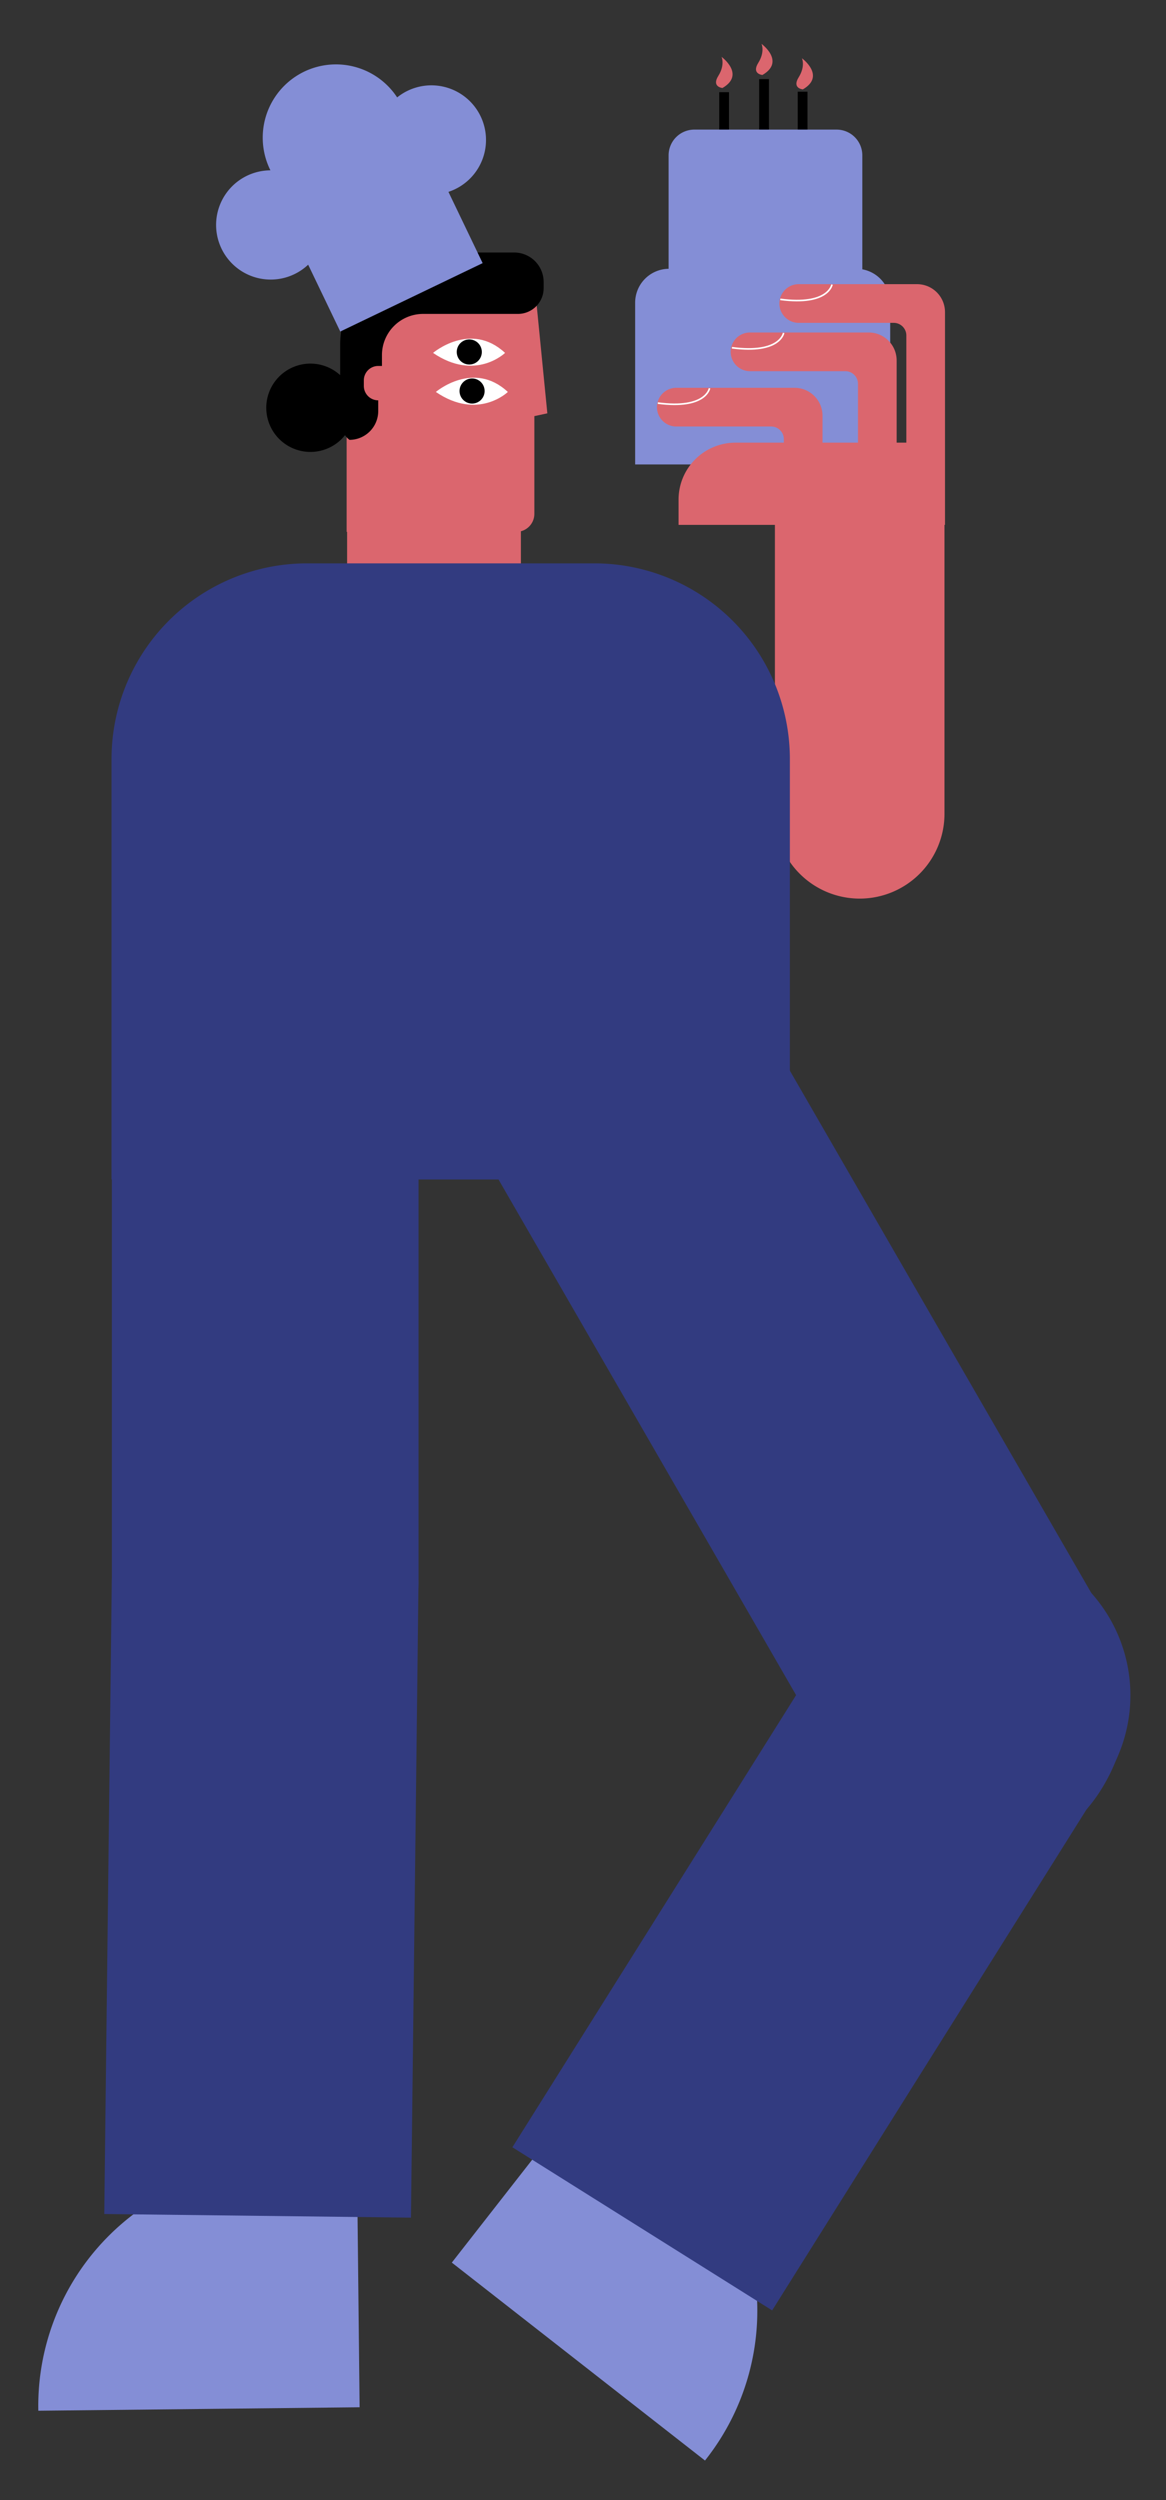 <svg id="Capa_1" data-name="Capa 1" xmlns="http://www.w3.org/2000/svg" viewBox="0 0 1437 3080"><rect x="0" y="0" width="1437" height="3080" fill="#333333" stroke="none"/><title>Mesa de trabajo 11</title><rect x="983.16" y="112.97" width="12.02" height="84.17"/><rect x="886.4" y="113.55" width="12.02" height="84.17"/><rect x="935.64" y="97.51" width="12.02" height="84.17"/><path d="M1097.1,372.91V572.17H782.77V372.91A41.77,41.77,0,0,1,824,331.13V191.39a31.74,31.74,0,0,1,31.74-31.74H1031a31.74,31.74,0,0,1,31.74,31.74V331.78A41.8,41.8,0,0,1,1097.1,372.91Z" fill="#848ed6"/><polygon points="658.52 338.56 658.52 347.22 657.66 338.56 658.52 338.56" fill="#db666e"/><polygon points="657.66 338.56 657.02 338.56 657.38 335.7 657.66 338.56" fill="#db666e"/><path d="M674.55,509.18l-16,3.44V633a22.18,22.18,0,0,1-16.6,21.47V705H427.78V655.19h-.57V438.32A99.75,99.75,0,0,1,527,338.56h130.7l.86,8.66Z" fill="#db666e"/><path d="M533.7,434.75s46.38-39.5,88.75,0C622.45,434.75,585.81,470.25,533.7,434.75Z" fill="#fff"/><circle cx="578.36" cy="433.61" r="15.46"/><path d="M537.14,482.85s46.38-39.51,88.74,0C625.88,482.85,589.24,518.35,537.14,482.85Z" fill="#fff"/><circle cx="581.8" cy="481.7" r="15.46"/><path d="M670,347.4V355a31.7,31.7,0,0,1-31.7,31.7H521.51a50.78,50.78,0,0,0-50.79,50.78v13.34h-4.58a17.75,17.75,0,0,0-17.75,17.75v6.87a17.75,17.75,0,0,0,17.75,17.75v13.17a35.5,35.5,0,0,1-35.5,35.5.19.19,0,0,0-.08-.15,23.15,23.15,0,0,1-5.33-5.63,54.4,54.4,0,1,1-6-73.93V424.79A113.71,113.71,0,0,1,532.91,311.08H633.65A36.32,36.32,0,0,1,670,347.4Z"/><path d="M1164.64,384.47V646.6H1164v355.9a104.5,104.5,0,0,1-209,0V646.6H836.27V615.47a70.16,70.16,0,0,1,70.16-70.16H966V541a15.58,15.58,0,0,0-15.58-15.58H833a23.84,23.84,0,0,1,0-47.67H979.24a34.45,34.45,0,0,1,34.45,34.46v33.07h43.7V472.84a15.59,15.59,0,0,0-15.58-15.58H924.32a23.83,23.83,0,0,1,0-47.66H1070.6a34.45,34.45,0,0,1,34.45,34.45V545.31H1117v-132a15.58,15.58,0,0,0-15.58-15.58H983.9a23.84,23.84,0,0,1,0-47.67h146.28A34.46,34.46,0,0,1,1164.64,384.47Z" fill="#db666e"/><path d="M874.4,478.3s-4.08,26.16-63.7,18.27" fill="none" stroke="#fff" stroke-miterlimit="10" stroke-width="2"/><path d="M552.64,236.32l42.19,87.83L419.36,408.44l-39.57-82.37a67.29,67.29,0,1,1-46.52-116.24A90.25,90.25,0,0,1,489.46,120a67.3,67.3,0,1,1,63.18,116.37Z" fill="#848ed6"/><path d="M890.41,108.39s-13.74-1.14-5.16-14.88,4-23.48,4-23.48S919,91.79,890.41,108.39Z" fill="#db666e"/><path d="M939.65,92.36s-13.74-1.14-5.16-14.89,4-23.47,4-23.47S968.27,75.76,939.65,92.36Z" fill="#db666e"/><path d="M989.46,110.11s-13.74-1.14-5.15-14.89,4-23.47,4-23.47S1018.09,93.51,989.46,110.11Z" fill="#db666e"/><rect x="227.3" y="1454" width="1430" height="378" rx="189" transform="translate(-9.43 3280.56) rotate(-120)" fill="#323b80"/><path d="M137.45,694h836a0,0,0,0,1,0,0v517.93A241.07,241.07,0,0,1,732.38,1453H378.52a241.07,241.07,0,0,1-241.07-241.07V694a0,0,0,0,1,0,0Z" transform="translate(1110.9 2147) rotate(-180)" fill="#323b80"/><path d="M951.69,2593.57h2.65a0,0,0,0,1,0,0v396a0,0,0,0,1,0,0h-299a0,0,0,0,1,0,0v-99.65A296.35,296.35,0,0,1,951.69,2593.57Z" transform="translate(3500.01 3876.36) rotate(128.01)" fill="#848ed6"/><path d="M754.55,2148.27h776a0,0,0,0,1,0,0v378a0,0,0,0,1,0,0h-776a189,189,0,0,1-189-189v0A189,189,0,0,1,754.55,2148.27Z" transform="translate(3584.84 2692.16) rotate(122.12)" fill="#323b80"/><path d="M33.36,1464.61h776a0,0,0,0,1,0,0v378a0,0,0,0,1,0,0h-776a189,189,0,0,1-189-189v0a189,189,0,0,1,189-189Z" transform="translate(-1326.75 1980.47) rotate(-90)" fill="#323b80"/><path d="M94.09,2620.21h299a0,0,0,0,1,0,0v396a0,0,0,0,1,0,0h-2.65A296.35,296.35,0,0,1,94.09,2719.86v-99.65a0,0,0,0,1,0,0Z" transform="translate(3058.99 2544.11) rotate(89.38)" fill="#848ed6"/><path d="M29.7,2058.14h776a0,0,0,0,1,0,0v378a0,0,0,0,1,0,0H29.7a189,189,0,0,1-189-189v0A189,189,0,0,1,29.7,2058.14Z" transform="translate(2574.03 1950.73) rotate(90.68)" fill="#323b80"/><path d="M1025.34,350.53s-4.08,26.16-63.7,18.27" fill="none" stroke="#fff" stroke-miterlimit="10" stroke-width="2"/><path d="M965.75,410.11s-4.08,26.16-63.69,18.27" fill="none" stroke="#fff" stroke-miterlimit="10" stroke-width="2"/></svg>